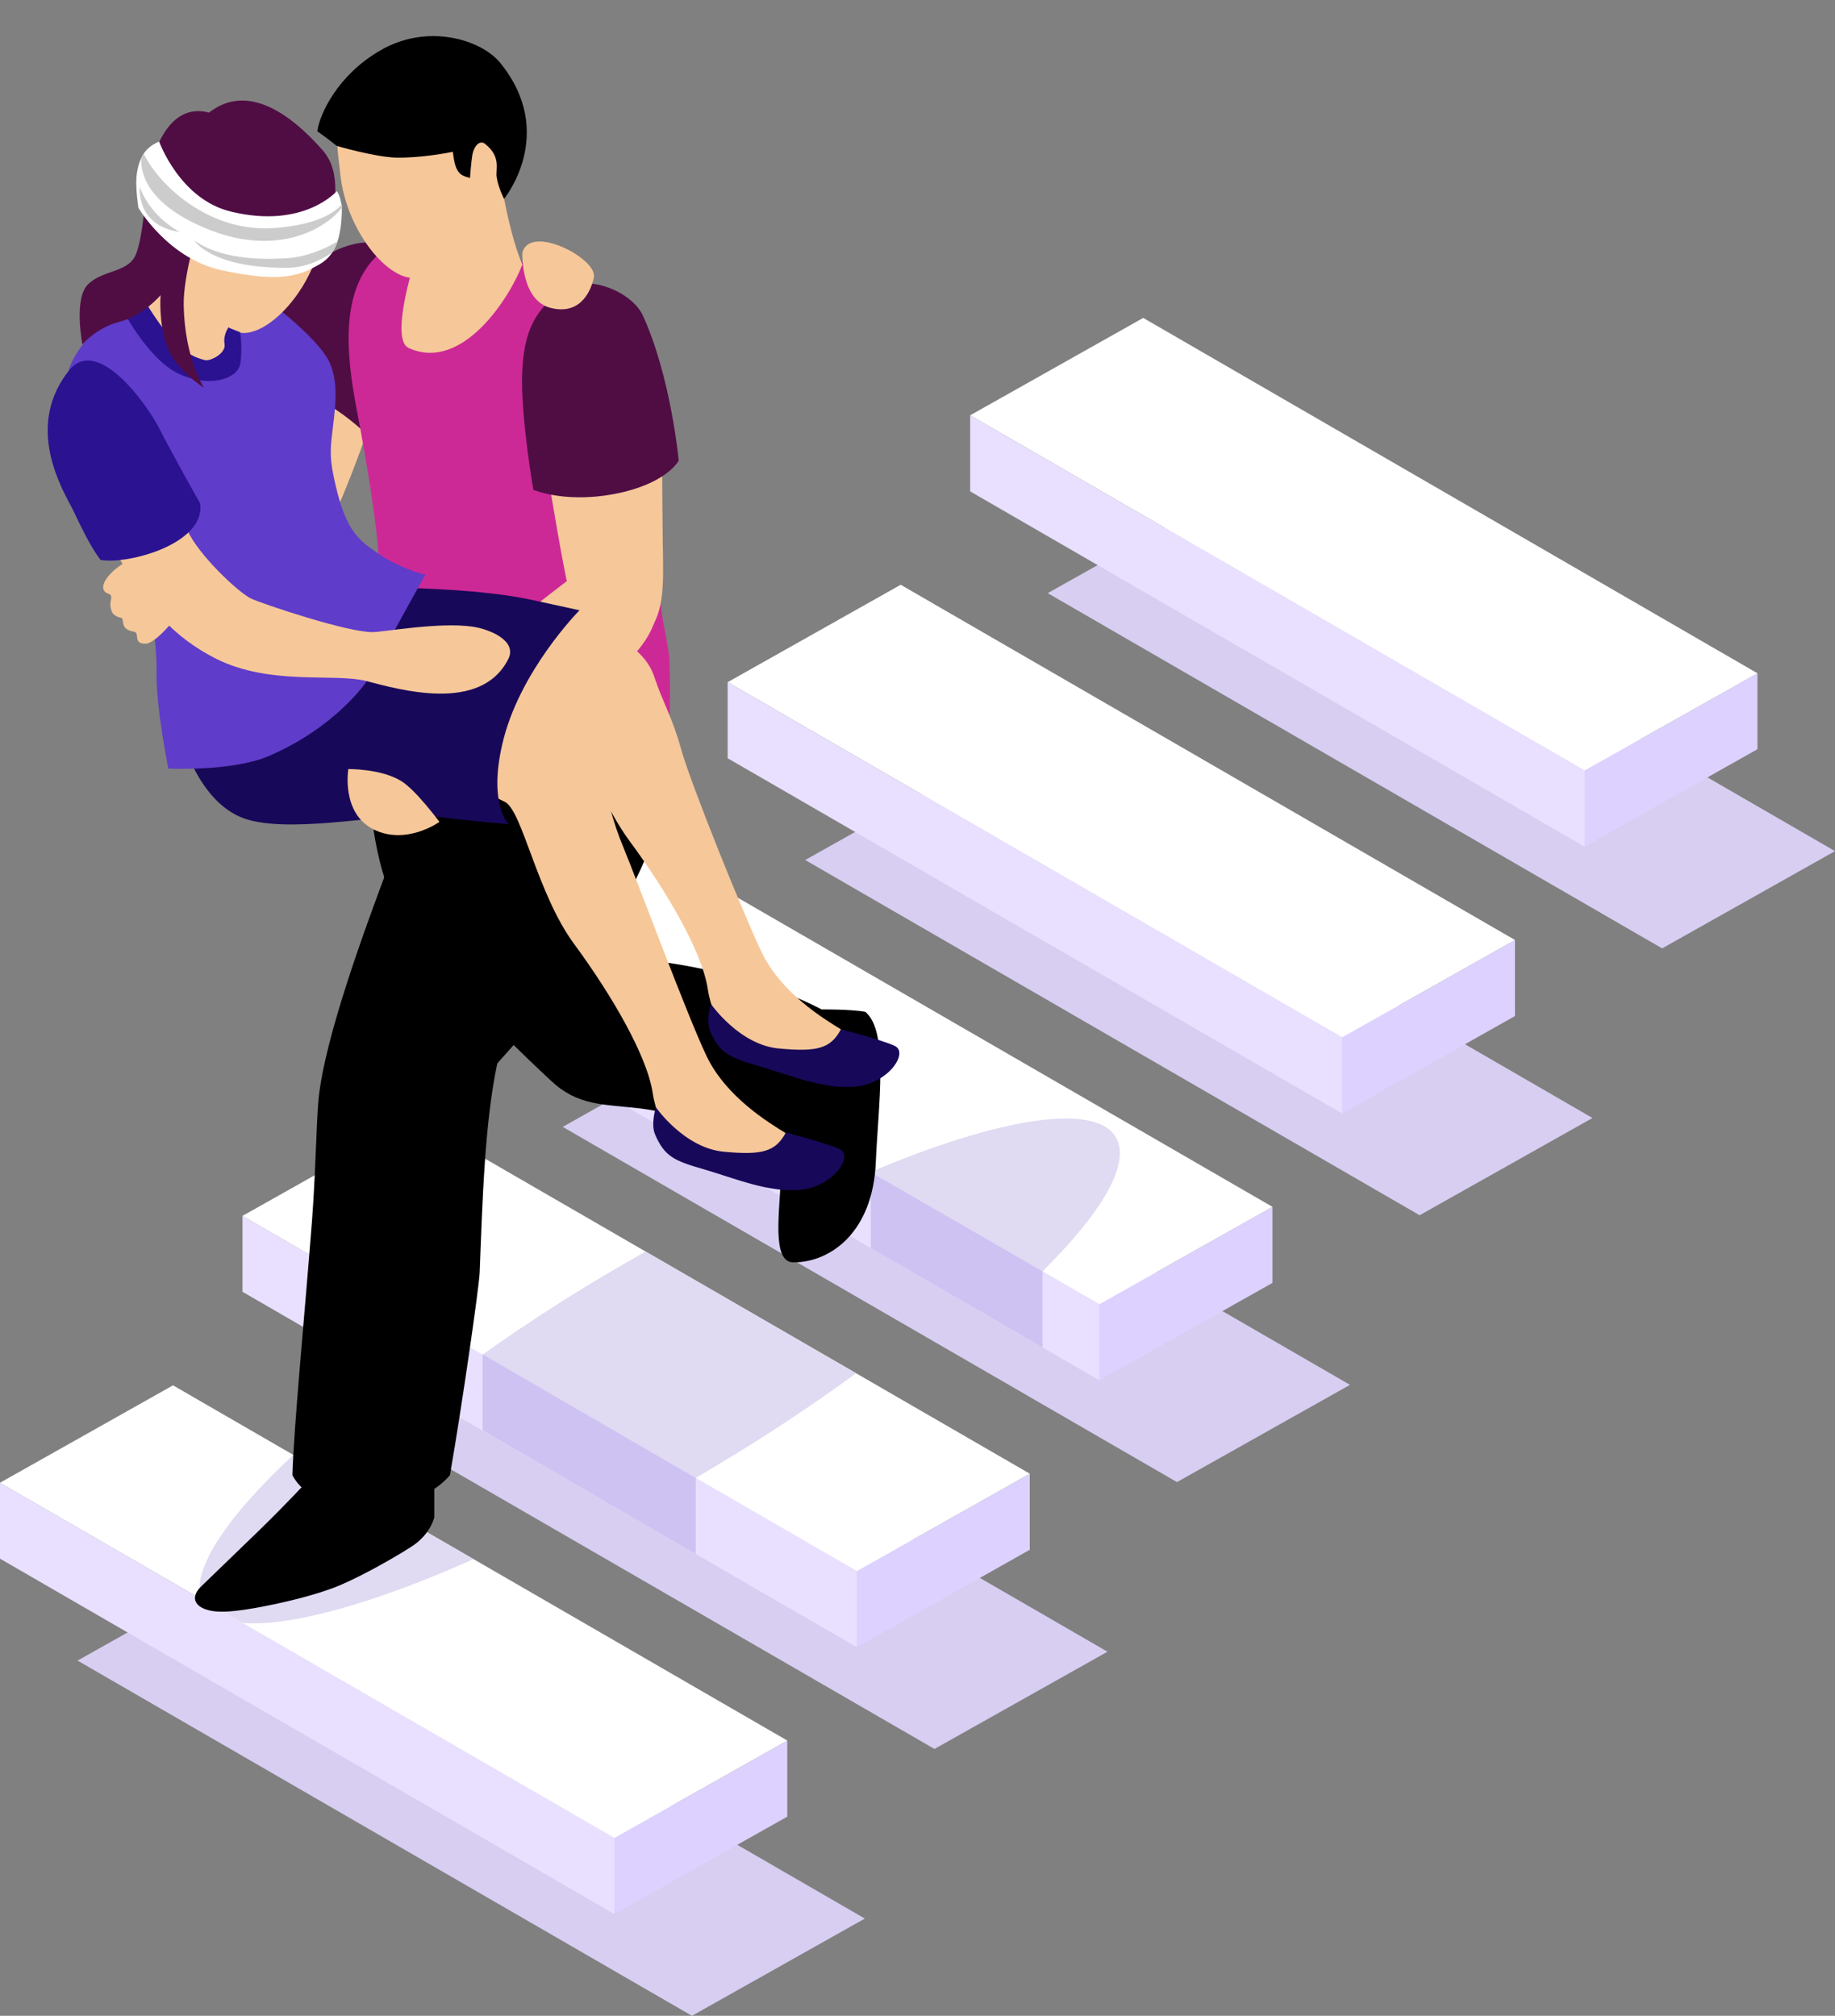 <svg xmlns="http://www.w3.org/2000/svg" xmlns:xlink="http://www.w3.org/1999/xlink" id="Layer_1" x="0px" y="0px" viewBox="0 0 1135.8 1247.9" style="enable-background:new 0 0 1135.8 1247.9;" xml:space="preserve">
<rect x="0" y="0" width="1135.8" height="1247.9" fill="#808080" stroke="none"/>
<style type="text/css">
	.st0{fill:#D7CEF2;}
	.st1{fill-rule:evenodd;clip-rule:evenodd;fill:#E9E0FF;}
	.st2{fill-rule:evenodd;clip-rule:evenodd;fill:#DDD1FF;}
	.st3{fill:#FFFFFF;}
	.st4{fill:#E0DAF2;}
	.st5{fill:#CEC2F2;}
	.st6{fill:#CD2996;}
	.st7{fill:#F6C799;}
	.st8{fill:#500D44;}
	.st9{fill:#180859;}
	.st10{fill:#5F3CC9;}
	.st11{fill:#2A1291;}
	.st12{fill:#CCCCCC;}
</style>
<g>
	<g>
		<g>
			<polygon class="st0" points="155.1,967.8 48,1028 428.3,1247.9 535.3,1187.7    "></polygon>
			<polygon class="st1" points="0,964.9 0,917.9 380.3,1137.8 380.3,1184.9    "></polygon>
			<polygon class="st2" points="487.3,1124.6 487.3,1077.5 380.3,1137.8 380.3,1184.9    "></polygon>
			<polygon class="st3" points="107.1,857.6 0,917.9 380.3,1137.8 487.3,1077.5    "></polygon>
		</g>
		<path class="st4" d="M181.5,900.7c-40.8,38-62.9,70.7-57.1,89.1l25.8,14.9c29.6,2.4,81.5-12.1,142.9-39.5L181.5,900.7z"></path>
		<g>
			<polygon class="st0" points="605.5,472.2 498.4,532.4 878.7,752.3 985.7,692.1    "></polygon>
			<polygon class="st2" points="937.7,629 937.7,581.9 830.7,642.2 830.7,689.3    "></polygon>
			<polygon class="st3" points="557.5,362 450.4,422.3 830.7,642.2 937.7,581.9    "></polygon>
			<polygon class="st1" points="450.4,469.4 450.4,422.3 830.7,642.2 830.7,689.3    "></polygon>
		</g>
		<g>
			<polygon class="st0" points="755.6,307 648.5,367.2 1028.8,587.1 1135.8,526.9    "></polygon>
			<polygon class="st2" points="1087.8,463.8 1087.8,416.8 980.8,477 980.8,524.1    "></polygon>
			<polygon class="st3" points="707.6,196.8 600.5,257.1 980.8,477 1087.8,416.8    "></polygon>
			<polygon class="st1" points="600.5,304.2 600.5,257.1 980.8,477 980.8,524.1    "></polygon>
		</g>
		<g>
			<polygon class="st0" points="305.2,802.6 198.1,862.8 578.4,1082.7 685.5,1022.5    "></polygon>
			<polygon class="st1" points="150.1,799.7 150.1,752.7 530.4,972.6 530.4,1019.7    "></polygon>
			<polygon class="st2" points="637.4,959.4 637.4,912.3 530.4,972.6 530.4,1019.7    "></polygon>
			<polygon class="st3" points="257.2,692.4 150.1,752.7 530.4,972.6 637.4,912.3    "></polygon>
			<path class="st4" d="M399.6,774.8c-8.7,4.9-17.5,10-26.3,15.2c-26.7,15.9-51.7,32.3-74.6,48.6l131.9,76.3     c4.2-2.4,8.5-4.9,12.7-7.5c31.4-18.8,60.6-38.2,86.6-57.3L399.6,774.8z"></path>
			<polygon class="st5" points="298.7,885.5 430.6,962 430.6,914.9 298.7,838.4    "></polygon>
		</g>
		<g>
			<polygon class="st0" points="455.3,637.4 348.3,697.6 728.5,917.5 835.6,857.3    "></polygon>
			<polygon class="st1" points="300.3,634.5 300.3,587.5 680.5,807.4 680.5,854.5    "></polygon>
			<polygon class="st2" points="787.6,794.2 787.6,747.1 680.5,807.4 680.5,854.5    "></polygon>
			<polygon class="st3" points="407.3,527.2 300.3,587.5 680.5,807.4 787.6,747.1    "></polygon>
			<path class="st4" d="M690.6,703.9c-13-21.7-73.1-11.6-151.6,21.6L645.3,787C682.2,750.5,700.2,720,690.6,703.9z"></path>
			<polygon class="st5" points="539,772.6 645.3,834.1 645.3,787 539,725.6    "></polygon>
		</g>
	</g>
</g>
<g>
	<path class="st6" d="M128,153c7.7-2.4,25.7-0.7,41.4-2.2c20.6-1.7,30.7-6.8,30.7-6.8s10.9,19.1,12.1,31.5c1,10.4,3.4,31.5,3.4,31.5   L114,192.4C114,192.7,110.3,158.8,128,153z"></path>
	<path d="M476.8,696.1c0,0,7,17.2,6.5,31.9c-0.5,21.5-6.1,53.7,8,53.5c23.5-0.2,49.1-19.4,50.8-62.2c1.5-35.3,8.2-80.8-6.5-92.9   c-9-1.7-27.3-1.5-27.3-1.5L476.8,696.1z"></path>
	<path d="M230.1,435.4c0,0-12.8,98.5,28.1,146.7c40.9,47.9,66.1,71.2,82.8,86.9c16.7,15.7,32.2,14.5,55.4,17.2   c23.2,2.7,93.4,23.2,93.4,23.2s30.3-59.8,18.4-84.7c-47.7-24.7-105.3-30-105.3-30l-32.4-57.1L230.1,435.4z"></path>
	<path class="st7" d="M221.7,167c-15.7,1.2-33.9,13.1-40.9,25.2c-12.6,21.3-12.1,35.1-12.6,55.2c-0.5,14.3-1.2,48.2-27.6,61.5   c-4.1,2.2-14.3,9.7-26.6,19.1c3.4,17.2,11.4,33.2,21.1,48.2c12.1-4.8,22.3-9.2,26.9-11.1c21.5-9.4,39-34.1,44.8-46.2   c12.6-26.1,32.4-85.9,32.4-85.9L221.7,167z"></path>
	<path d="M190.5,916.6c0,0-12.8,14-30.3,31c-16,15.5-20.8,20.1-35.8,34.6c-8.7,8.5-1.5,16.2,15,15.5c14.5-0.5,47.4-7.5,65.8-14.3   c13.1-4.6,37-17.9,49.1-25.7c12.3-7.7,14.5-18.4,14.5-18.4v-25.9L190.5,916.6z"></path>
	<path d="M271.5,396.5c0,0-10.4,84.5-31.7,141.3c-13.6,36.3-38.7,104.1-42.6,142.3c-1.5,16-1.7,44-4.1,75.8   c-4.6,58.8-11.4,129.5-12.1,157.3c13.8,27.3,75.5,26.4,97.5,0c7.3-41.9,17.9-115.4,18.4-125.4c1.7-44,3.1-92.9,10.9-129.5   c49.9-55.9,106.5-117.4,106-195.6C413.6,433.7,271.5,396.5,271.5,396.5z"></path>
	<path class="st8" d="M226.3,150.1c0,0-18.6,0.2-33.9,16.2c-15.2,16-38.7,65.6-38.7,65.6s44,4.8,79.4,43.3   c11.9,12.8,16.2-113.8,15.2-118.4C247.6,152.7,226.3,150.1,226.3,150.1z"></path>
	<path class="st6" d="M324.5,163.4c0,0,17.4,6.5,29.8,11.6c12.3,5.1,35.3,35.6,33.6,65.3c-1,14.8,22.8,55.2,20.3,110.8   c-1.2,25.7,4.4,40.2,6.1,56.4c1,21.1-0.2,42.6-0.2,55.2c-16,20.1-43.6,29-125.9,20.1c-44.8-4.8-70.4-39-67-49.4   c1.9-5.6,9.4-20.3,0.2-40.9c-8.5-18.6,13.1-31.7,13.1-41.4c0-21.3-8-67.3-13.1-94.4c-5.6-29-12.6-71.9,9.9-96.3   C261.4,126.8,306.1,145.2,324.5,163.4z"></path>
	<path class="st7" d="M255.6,165.3c0,0-14,45-2.7,50.1c33.2,15.2,62.7-31.2,70.4-51.6c-10.2-24-15.5-66.8-15.5-66.8L255.6,165.3z"></path>
	<path class="st7" d="M295.5,46.2c-17.4-14.3-70.2-18.9-85.4,24.7c-3.4,9.7-0.5,26.9,0.5,36.5c3.6,37.3,33.2,71.2,50.6,63.7   c12.3-5.3,38.2-24.7,45.5-48.9C314.9,95.1,318.2,64.6,295.5,46.2z"></path>
	<path class="st7" d="M351.6,363.1c-2.4,12.1,25.2,26.6,49.6,28.1c10.6-12.8,9.4-31.7,9-56.9c-0.2-19.6-0.5-41.4-0.2-71.2   c-24.9,4.6-49.4,10.9-73.1,20.8c0.7,2.7,1.5,5.1,1.7,6.8C341,305.5,348.3,349.5,351.6,363.1z"></path>
	<path class="st8" d="M397.9,195.3c-6.8-14.8-34.9-26.6-50.1-15.5c-18.9,13.6-24.4,29-24.7,55.9c0,26.9,7,67.5,7,67.5   s21.5,9.4,55.4,1.5c28.3-6.8,34.6-19.6,34.6-19.6S415.3,233.3,397.9,195.3z"></path>
	<path class="st7" d="M367.6,347.1c0,0-19.6,14.3-47.2,36.5c-27.6,22.3-69.7,72.6-69.7,72.6l37.8,23.2c0,0,60.7-44.3,77.4-53.7   c16.7-9.4,34.1-24.2,39.5-41.6C410.2,369.1,367.6,347.1,367.6,347.1z"></path>
	<path d="M208.4,90.3c0,0,23,6.8,36.8,7.3c15,0.2,30.5-2.7,35.1-3.6c1.5,13.3,4.4,14.5,10.6,16.2c0,0,0.7-9.9,1.5-14.5   c1-5.3,4.6-9.4,8-6.5c9.9,8,6.3,15.5,7,20.3c1,6.8,4.6,13.6,4.6,13.6s33.2-40.4-2.4-84.2c-11.6-14.3-45-24.9-74.5-7.5   c-26.1,15.2-37.3,39.2-38.7,49.9C202.8,85.7,208.4,90.3,208.4,90.3z"></path>
	<path class="st7" d="M336.9,381c0,0,57.6,6.1,68,37.8c5.8,17.4,10.9,24,16.9,45.7c5.8,20.6,37.5,99.5,49.6,124.9   c12.1,25.4,38.7,41.4,48.9,47.7c10.2,6.3-1.2,29.5-21.5,22.8c-20.3-6.5-23-8.5-32.9-9c-9.9-0.5-24.2-15.5-27.8-38.5   c-3.4-23-25.4-60.7-48.6-92c-13.8-18.9-24.2-44.5-32.2-64.1c-5.3-12.8-69.9-33.9-73.6-37.3C275.4,411,336.9,381,336.9,381z"></path>
	<path class="st9" d="M482.3,649.1c23.5,2.2,31.9,0,38.2-11.9c0,0,24,6.1,33.2,10.2c9,4.1-3.6,23-23.5,25.2   c-19.6,2.2-41.1-7-60.3-12.6c-18.6-5.3-24.4-8-30.3-21.5c-2.9-6.8,0.5-16.9,0.5-16.9S457.7,647,482.3,649.1z"></path>
	<path class="st7" d="M267.4,399.6c8.7,0.2,35.3,24.2,73.8,39.9c11.6,4.8,27.3,17.7,31.2,37c3.6,17.9,6.5,31.5,13.8,48.9   c8.2,19.8,39,102.9,51.1,128.3c12.1,25.4,38.7,41.4,48.9,47.7c10.2,6.3-1.2,29.5-21.5,22.8c-20.3-6.5-23-8.5-32.9-9   c-9.9-0.5-24.2-15.5-27.8-38.5c-3.4-23-25.4-60.7-48.4-92c-23.2-31.2-32.2-82.8-43.1-88.3c-22-11.4-58.8-13.6-67.3-30.7   C235,444.4,241.5,398.9,267.4,399.6z"></path>
	<path class="st9" d="M111.8,454.5c0,0,10.9,44.3,41.9,53c30.7,8.7,92-5.3,113-2.4c20.8,2.9,48.2,5.1,48.2,5.1s-12.6-11.9-4.1-49.1   c10.2-45.3,47.9-83.3,47.9-83.3s0,0-29.8-6.5c-29.8-6.5-76.5-7.3-76.5-7.3L111.8,454.5z"></path>
	<path class="st9" d="M448.2,713c23.5,2.2,31.9,0,38.2-11.9c0,0,24,6.1,33.2,10.2c9,4.1-3.6,23-23.5,25.2   c-19.6,2.2-41.1-7-60.3-12.6c-18.6-5.3-24.4-8-30.3-21.5c-2.9-6.8,0.5-16.9,0.5-16.9S423.5,710.8,448.2,713z"></path>
	<path class="st10" d="M63.9,198.5c-22.3,23.7-23.7,32.4-22.3,47.4c1.5,15.7-7.3,19.8-7.3,19.8s46.5,47.7,52,74.1   c5.3,26.1,10.9,54.5,10.6,76c-0.5,21.8,7.3,60,7.3,60s39.5,1.9,62-7.7c41.4-17.7,60.3-45.7,60.3-45.7s33.2-60.5,36.8-66.6   c-7.5-1.5-21.8-8-26.9-11.6c-13.6-9.2-21.8-13.8-28.8-44.3c-2.4-10.6-3.6-17.4-2.4-28.1c1.7-16.5,6.1-36.8-3.4-51.3   c-15.5-24-75.8-62.9-75.8-62.9S84.9,176.4,63.9,198.5z"></path>
	<path class="st7" d="M68,355.6c3.1-3.6,11.4-9.7,18.9-12.1c7.5-2.4,9.4,2.2,9.9,9c6.8,1,7,3.9,5.8,9c4.8,0.7,6.8,1.9,6.5,8.7   c3.6,1.5,5.1,5.1,0.5,11.1c-3.1,4.4-14,17.2-19.6,17.2c-8.2,0-2.9-6.8-7.3-7.5c-9-1.5-5.3-7.7-7.7-8.5c-4.8-1.2-5.8-3.1-6.3-5.6   c-1.5-5.1,2.2-8-1.7-9.4C63.4,366.4,61.9,362.3,68,355.6z"></path>
	<path class="st7" d="M116.1,328.4c6.5,14.8,31,38,39.2,42.1c6.5,3.1,59.8,21.1,75.5,20.8c6.5,0,40.4-6.3,61.5-3.4   c10.6,1.5,28.1,8.7,22.3,20.1c-16.9,33.6-67.3,18.9-87.9,13.6c-20.1-5.1-59.5,3.1-93.4-14c-26.9-13.8-39.2-31.5-48.4-44.3   c-9.2-12.6-30-51.8-30-51.8l43.8-18.6C99,292.6,109.6,313.7,116.1,328.4z"></path>
	<path class="st11" d="M98.2,264.5c8,15.7,20.8,38.5,25.7,47.2c3.4,25.2-45.3,38-61.7,34.9c-8.2-10.9-15-27.3-18.4-33.6   c-9-16.5-26.4-51.6-1.2-83.5C60,207.2,90.7,250,98.2,264.5z"></path>
	<path class="st7" d="M149.3,183c0,0-8.5,15.7-10.2,30.3c4.1,11.6-13.8,16-22.5,9c-15.5-12.3-32.9-29.8-32.2-40.9   c16.2-33.9,43.6-55.2,43.6-55.2L149.3,183z"></path>
	<path class="st7" d="M129.7,89.1c18.2-11.1,58.6-10.9,68.7,31.9c10.6,45-34.1,94.9-54,83.5c-11.1-6.3-33.9-27.3-38.2-50.8   C101.1,127.1,115.7,97.5,129.7,89.1z"></path>
	<path class="st8" d="M91.2,114.7c1.9-17.4,11.9-52,38.2-45c23.2-18.2,49.6-0.2,70.2,23.2c12.3,14,7.3,33.4,4.8,57.1   c0,0-39.9,5.6-59.5-9.9c-35.3,13.6-28.3,21.8-32.2,28.1C101.1,153.2,88.6,138.5,91.2,114.7z"></path>
	<path class="st11" d="M87.3,175.7l-13.1,13.1c0,0,16.7,33.4,36.5,42.6c19.8,9.2,36.5,2.7,38-6.1c1.5-9,0-19.6,0-19.6l-7.3-2.9   c0,0-3.4,4.4-2.4,10.2c1,5.8-9,10.9-12.3,9.9c-12.3-2.9-22-12.3-35.8-34.4C86.6,182.3,87.3,175.7,87.3,175.7z"></path>
	<path class="st8" d="M123.9,137c0,0-10.6,32.2-10.2,52.3c0.7,32.9,12.6,50.8,12.6,50.8s-17.7-11.1-23-25.9s-3.9-31.5-3.9-31.5   S88.6,195.6,74,199.2c-14.3,3.6-23,14-23,14s-5.6-28.6,3.6-37.3c9.4-9,24.2-7,29.3-17.9c4.8-10.6,6.8-43.3,6.8-43.3L123.9,137z"></path>
	<path class="st3" d="M98.5,87.6c-4.6,2.2-12.3,5.6-14,21.5c-0.7,8.2,1.2,19.6,1.2,19.6s18.2,31.2,51.1,38.5   c30.3,6.5,44,5.3,56.6-1.2c7.7-4.1,17.4-8,18.2-34.6c0.2-8.7-3.1-13.1-3.1-13.1s-20.3,23.5-65.1,12.8   C111.3,123.7,98.5,87.6,98.5,87.6z"></path>
	<path class="st7" d="M323.3,156.6c0,0-1,29.8,17.9,34.1c19.1,4.6,24.9-12.1,26.4-18.9C370,160,327.7,138.2,323.3,156.6z"></path>
	<path class="st7" d="M215.6,476.1c0,0-4.6,27.1,15.5,37.3c20.3,10.2,40.9-4.6,40.9-4.6s-14.5-19.6-23.5-25.2   C236,475.8,215.6,476.1,215.6,476.1z"></path>
	<path class="st12" d="M211.8,128.3c0-0.7,0-1.5-0.2-1.9c-4.4,5.3-15.5,12.8-41.9,14.8c-40.2,2.9-71.4-26.6-80.8-46.2   c-0.5,1-1,1.7-1.5,2.9c-0.5,9,3.4,29.3,43.3,44.8C173.5,159,202.8,140.6,211.8,128.3z"></path>
	<path class="st12" d="M205.5,156.4c1.5-1.9,2.4-4.1,3.6-7c-8.7,5.1-20.6,10.2-34.1,10.6c-28.3,1.5-45.3-4.4-54.7-11.1   c0,0,10.2,16.9,56.4,16.9C187.8,166,197.7,161.7,205.5,156.4z"></path>
	<path class="st12" d="M86.4,115.5c0,0,5.3,17.4,24.9,28.1C111.1,143.3,85.9,142.1,86.4,115.5z"></path>
</g>
</svg>